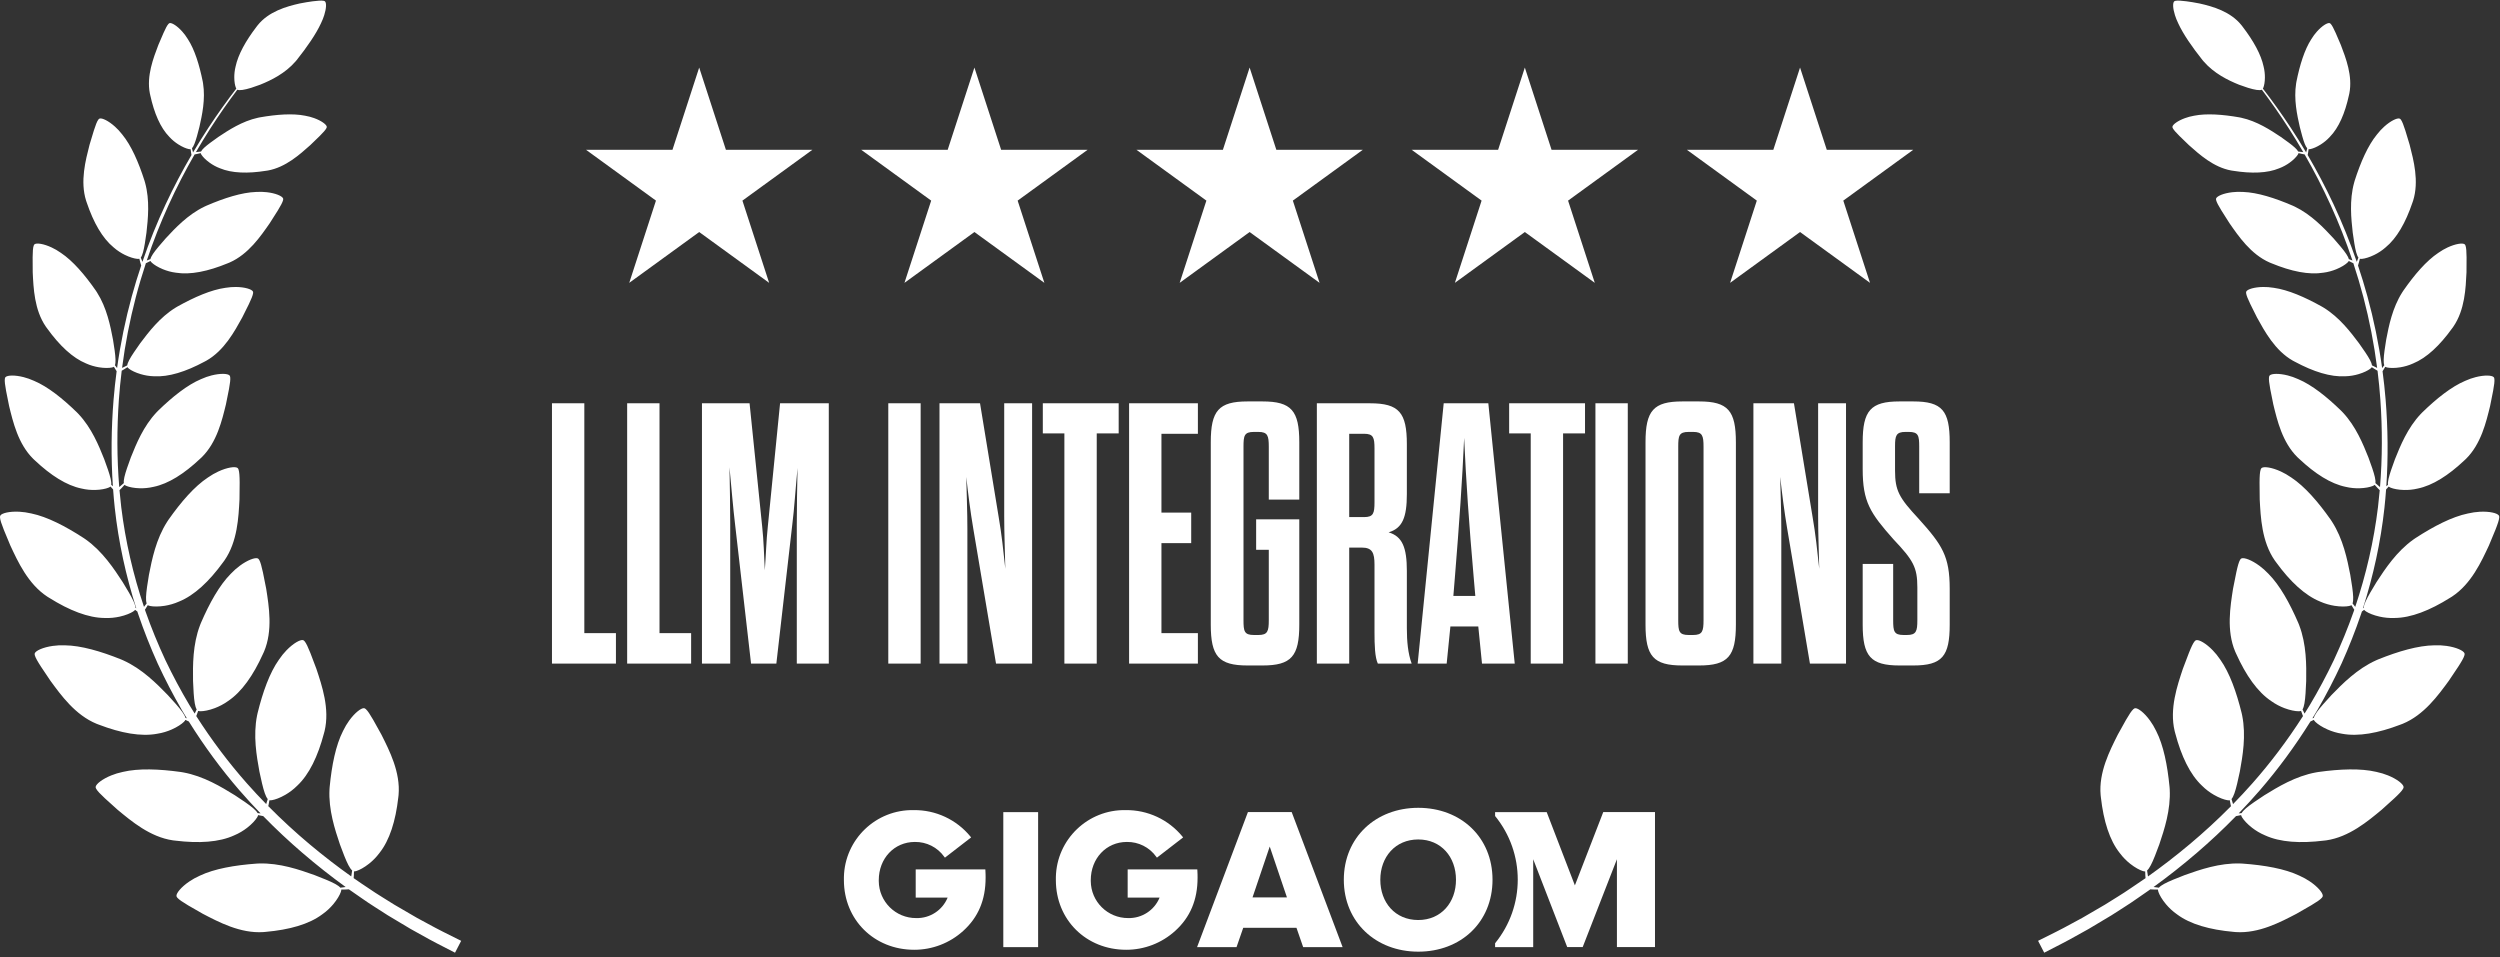 <svg width="256" height="98" viewBox="0 0 256 98" fill="none" xmlns="http://www.w3.org/2000/svg">
<rect x="0" y="0" width="256" height="98" fill="#333333" stroke="none"/>
<path d="M71.597 6.918L74.333 15.339H83.187L76.024 20.543L78.76 28.964L71.597 23.76L64.434 28.964L67.17 20.543L60.007 15.339H68.861L71.597 6.918Z" fill="white"/>
<path d="M99.78 6.918L102.516 15.339H111.37L104.207 20.543L106.943 28.964L99.78 23.76L92.616 28.964L95.353 20.543L88.189 15.339H97.043L99.78 6.918Z" fill="white"/>
<path d="M127.961 6.918L130.697 15.339H139.552L132.388 20.543L135.124 28.964L127.961 23.76L120.798 28.964L123.534 20.543L116.371 15.339H125.225L127.961 6.918Z" fill="white"/>
<path d="M156.143 6.918L158.879 15.339H167.733L160.57 20.543L163.306 28.964L156.143 23.76L148.98 28.964L151.716 20.543L144.553 15.339H153.407L156.143 6.918Z" fill="white"/>
<path d="M184.325 6.918L187.062 15.339H195.916L188.753 20.543L191.489 28.964L184.325 23.76L177.162 28.964L179.898 20.543L172.735 15.339H181.589L184.325 6.918Z" fill="white"/>
<path d="M56.522 67.955V41.297H59.835V64.832H63.072V67.955H56.522ZM64.221 67.955V41.297H67.534V64.832H70.771V67.955H64.221ZM81.135 53.674L79.498 67.955H76.908L75.27 53.674C75.08 52.15 74.89 49.827 74.699 47.847C74.737 49.789 74.775 51.96 74.775 53.674V67.955H71.881V41.297H76.756L78.05 53.94C78.203 55.349 78.241 56.911 78.317 58.396C78.431 56.911 78.469 55.349 78.622 53.94L79.879 41.297H84.868V67.955H81.592V53.674C81.592 51.96 81.63 49.827 81.668 47.923C81.478 49.865 81.326 52.188 81.135 53.674ZM90.961 67.955V41.297H94.274V67.955H90.961ZM101.993 67.955L99.67 54.169C99.365 52.379 99.136 50.551 98.946 48.837C98.984 50.551 99.06 52.417 99.06 54.169V67.955H96.204V41.297H100.355L102.259 52.912C102.564 54.664 102.754 56.454 102.945 58.244C102.907 56.378 102.831 54.626 102.831 52.874V41.297H105.687V67.955H101.993ZM112.306 67.955H108.993V44.381H106.784V41.297H114.553V44.381H112.306V67.955ZM118.932 44.419V52.493H121.979V55.616H118.932V64.832H122.664V67.955H115.619V41.297H122.664V44.419H118.932ZM128.629 56.301V53.179H133.047V63.956C133.047 67.193 132.247 68.145 129.277 68.145H127.753C124.783 68.145 123.983 67.193 123.983 63.956V45.295C123.983 42.058 124.783 41.106 127.753 41.106H129.277C132.247 41.106 133.047 42.058 133.047 45.295V51.16H129.924V45.752C129.924 44.61 129.81 44.229 128.858 44.229H128.401C127.411 44.229 127.334 44.61 127.334 45.752V63.499C127.334 64.642 127.411 65.023 128.401 65.023H128.858C129.81 65.023 129.924 64.642 129.924 63.499V56.301H128.629ZM144.062 58.472V64.337C144.062 65.67 144.176 66.927 144.557 67.955H141.091C140.787 67.308 140.749 66.051 140.749 64.756V57.825C140.749 56.606 140.52 56.073 139.454 56.073H138.159V67.955H134.846V41.297H140.292C143.262 41.297 144.062 42.249 144.062 45.486V50.589C144.062 52.988 143.605 54.093 142.196 54.511C143.605 54.93 144.062 56.073 144.062 58.472ZM140.749 51.427V45.943C140.749 44.8 140.634 44.419 139.682 44.419H138.159V52.95H139.682C140.634 52.95 140.749 52.569 140.749 51.427ZM151.757 67.955L151.376 64.147H148.52L148.139 67.955H145.169L147.835 41.297H152.405L155.109 67.955H151.757ZM148.977 59.158L148.825 61.024H151.072L150.919 59.272C150.424 53.636 150.12 49.18 149.929 44.838C149.739 49.18 149.434 53.521 148.977 59.158ZM160.059 67.955H156.746V44.381H154.537V41.297H162.306V44.381H160.059V67.955ZM163.372 67.955V41.297H166.685V67.955H163.372ZM168.501 63.956V45.295C168.501 42.058 169.301 41.106 172.271 41.106H173.985C176.955 41.106 177.755 42.058 177.755 45.295V63.956C177.755 67.193 176.955 68.145 173.985 68.145H172.271C169.301 68.145 168.501 67.193 168.501 63.956ZM174.442 63.499V45.752C174.442 44.61 174.328 44.229 173.376 44.229H172.919C171.928 44.229 171.852 44.61 171.852 45.752V63.499C171.852 64.642 171.928 65.023 172.919 65.023H173.376C174.328 65.023 174.442 64.642 174.442 63.499ZM185.338 67.955L183.015 54.169C182.71 52.379 182.482 50.551 182.291 48.837C182.329 50.551 182.406 52.417 182.406 54.169V67.955H179.549V41.297H183.7L185.605 52.912C185.909 54.664 186.1 56.454 186.29 58.244C186.252 56.378 186.176 54.626 186.176 52.874V41.297H189.032V67.955H185.338ZM196.337 63.499V60.148C196.337 58.091 195.918 57.368 193.899 55.235C191.5 52.531 190.739 51.389 190.739 48.037V45.295C190.739 42.058 191.538 41.106 194.509 41.106H195.918C198.888 41.106 199.65 42.058 199.65 45.295V50.513H196.527V45.752C196.527 44.61 196.451 44.229 195.461 44.229H195.118C194.166 44.229 194.052 44.61 194.052 45.676V48.19C194.052 50.246 194.471 50.97 196.451 53.102C198.888 55.806 199.65 56.949 199.65 60.3V63.956C199.65 67.193 198.888 68.145 195.918 68.145H194.509C191.538 68.145 190.739 67.193 190.739 63.956V57.749H193.861V63.499C193.861 64.642 193.938 65.023 194.928 65.023H195.271C196.223 65.023 196.337 64.642 196.337 63.499Z" fill="white"/>
<g clip-path="url(#clip0_231_290)">
<path d="M164.172 83.159L161.268 90.663L158.383 83.163H153.098V83.561C156.191 87.353 156.191 92.795 153.098 96.587V96.984H157V87.986L160.482 96.98H162.068L165.573 87.986V96.98H169.471V83.154H164.172V83.159Z" fill="white"/>
<path d="M137.607 90.086C137.607 85.753 140.877 82.72 145.232 82.72C149.588 82.72 152.834 85.73 152.834 90.086C152.834 94.441 149.588 97.451 145.232 97.451C140.877 97.451 137.607 94.418 137.607 90.086ZM149.093 90.086C149.093 87.755 147.577 85.961 145.228 85.961C142.879 85.961 141.344 87.755 141.344 90.086C141.344 92.416 142.86 94.21 145.228 94.21C147.595 94.21 149.098 92.388 149.093 90.086Z" fill="white"/>
<path d="M102.738 96.985V83.159H106.303V96.989L102.738 96.985Z" fill="white"/>
<path d="M133.443 96.984L132.758 95.005H127.307L126.622 96.984H122.581L127.788 83.154H132.268L137.484 96.984H133.443ZM130.021 86.687L128.259 91.894H131.783L130.021 86.687Z" fill="white"/>
<path d="M100.898 89.027H93.768V91.917H97.037C96.505 93.211 95.225 94.048 93.823 94.011C91.715 94.025 90 92.328 89.986 90.22C89.986 90.192 89.986 90.16 89.986 90.132C89.986 87.899 91.572 86.215 93.68 86.215C94.873 86.197 95.997 86.761 96.69 87.732L96.76 87.825L99.442 85.753L99.368 85.656C97.944 83.922 95.812 82.928 93.569 82.956C89.699 82.877 86.499 85.947 86.416 89.813C86.416 89.919 86.416 90.026 86.416 90.127C86.416 94.183 89.509 97.257 93.611 97.257C95.47 97.262 97.264 96.568 98.637 95.32C100.177 93.924 100.926 92.153 100.926 89.882C100.926 89.757 100.926 89.429 100.907 89.161L100.898 89.027Z" fill="white"/>
<path d="M122.603 89.027H115.473V91.917H118.742C118.21 93.211 116.93 94.044 115.529 94.011C113.42 94.021 111.705 92.324 111.695 90.215C111.695 90.187 111.695 90.16 111.695 90.132C111.695 87.899 113.281 86.215 115.39 86.215C116.583 86.197 117.706 86.761 118.4 87.732L118.469 87.825L121.151 85.753L121.077 85.656C119.653 83.922 117.517 82.928 115.274 82.956C111.409 82.877 108.204 85.947 108.121 89.813C108.121 89.919 108.121 90.026 108.121 90.127C108.121 94.183 111.214 97.257 115.316 97.257C117.175 97.262 118.969 96.568 120.342 95.32C121.882 93.924 122.631 92.153 122.631 89.882C122.631 89.757 122.631 89.429 122.612 89.161L122.603 89.027Z" fill="white"/>
</g>
<path d="M44.587 95.01C44.036 94.713 43.404 94.371 42.695 93.988C41.996 93.582 41.223 93.132 40.381 92.641C39.562 92.114 38.648 91.588 37.724 90.946C37.231 90.623 36.727 90.281 36.214 89.92C36.219 89.852 36.225 89.766 36.233 89.666C36.245 89.543 36.243 89.392 36.249 89.234C36.249 89.233 36.249 89.232 36.249 89.231C36.309 89.235 36.397 89.221 36.509 89.186C36.816 89.088 37.289 88.839 37.784 88.448C38.15 88.158 38.528 87.789 38.856 87.345C39.898 86.038 40.513 84.069 40.785 81.662C40.795 81.581 40.805 81.502 40.813 81.421C41.025 79.086 39.872 76.85 39.058 75.226C38.737 74.639 38.459 74.131 38.22 73.719C37.899 73.162 37.649 72.779 37.459 72.612C37.386 72.548 37.321 72.515 37.266 72.517C36.981 72.5 36.347 72.969 35.752 73.793C35.532 74.098 35.317 74.453 35.128 74.849C34.379 76.315 33.972 78.363 33.759 80.57C33.752 80.652 33.746 80.736 33.741 80.818C33.628 82.927 34.298 84.95 34.809 86.468C34.971 86.907 35.118 87.304 35.258 87.651C35.557 88.4 35.813 88.92 36.059 89.133C36.055 89.161 36.051 89.19 36.047 89.218C36.025 89.372 36.011 89.512 35.985 89.636C35.978 89.675 35.972 89.71 35.966 89.743C34.592 88.769 33.152 87.666 31.678 86.429C30.289 85.261 28.874 83.969 27.471 82.55C27.482 82.498 27.495 82.438 27.51 82.372C27.54 82.252 27.56 82.102 27.588 81.947C27.588 81.947 27.588 81.945 27.588 81.944C27.646 81.957 27.735 81.955 27.852 81.936C28.169 81.883 28.674 81.704 29.221 81.387C29.625 81.153 30.052 80.841 30.442 80.449C31.662 79.303 32.555 77.442 33.173 75.097C33.195 75.02 33.215 74.941 33.236 74.863C33.784 72.582 32.967 70.206 32.396 68.483C32.163 67.856 31.961 67.314 31.785 66.872C31.547 66.275 31.356 65.861 31.193 65.668C31.13 65.593 31.071 65.551 31.015 65.546C30.735 65.489 30.04 65.863 29.332 66.595C29.071 66.865 28.806 67.186 28.562 67.551C27.609 68.895 26.909 70.864 26.378 73.017C26.36 73.099 26.341 73.18 26.325 73.261C25.907 75.331 26.277 77.428 26.563 79.004C26.661 79.462 26.749 79.875 26.837 80.239C27.025 81.023 27.202 81.573 27.415 81.819C27.407 81.848 27.399 81.875 27.391 81.902C27.346 82.051 27.311 82.187 27.268 82.307C27.265 82.317 27.261 82.327 27.258 82.337C26.595 81.66 25.935 80.953 25.283 80.217C23.454 78.148 21.7 75.838 20.096 73.323C20.111 73.286 20.126 73.248 20.143 73.206C20.193 73.092 20.238 72.947 20.291 72.799C20.291 72.798 20.291 72.797 20.293 72.796C20.348 72.818 20.436 72.831 20.554 72.831C20.875 72.83 21.404 72.737 21.995 72.513C22.433 72.347 22.905 72.11 23.354 71.786C24.746 70.854 25.937 69.163 26.933 66.951C26.968 66.878 27.002 66.804 27.035 66.73C27.952 64.568 27.539 62.092 27.261 60.299C27.134 59.643 27.026 59.075 26.924 58.611C26.789 57.984 26.669 57.543 26.539 57.326C26.489 57.243 26.438 57.191 26.384 57.177C26.117 57.076 25.37 57.332 24.55 57.938C24.247 58.163 23.933 58.436 23.631 58.757C22.468 59.928 21.452 61.756 20.573 63.794C20.542 63.871 20.511 63.949 20.481 64.026C19.727 66.001 19.745 68.129 19.767 69.731C19.788 70.198 19.806 70.621 19.832 70.993C19.888 71.797 19.972 72.368 20.141 72.645C20.128 72.671 20.116 72.698 20.104 72.723C20.042 72.848 19.99 72.965 19.935 73.068C19.756 72.784 19.579 72.499 19.403 72.209C18.52 70.728 17.694 69.181 16.928 67.58C16.181 65.97 15.498 64.308 14.897 62.6C14.877 62.544 14.859 62.489 14.841 62.434C14.86 62.405 14.882 62.374 14.904 62.34C14.976 62.239 15.05 62.106 15.133 61.971C15.133 61.971 15.134 61.969 15.135 61.968C15.185 62.002 15.268 62.032 15.384 62.056C15.7 62.119 16.235 62.134 16.861 62.035C17.323 61.96 17.835 61.824 18.341 61.597C19.896 60.966 21.408 59.552 22.837 57.587C22.886 57.522 22.935 57.458 22.981 57.392C24.324 55.46 24.428 52.951 24.524 51.141C24.535 50.473 24.545 49.896 24.541 49.42C24.538 48.778 24.509 48.323 24.428 48.085C24.397 47.992 24.357 47.932 24.307 47.908C24.067 47.753 23.283 47.853 22.356 48.282C22.013 48.441 21.65 48.645 21.289 48.897C19.91 49.809 18.54 51.394 17.26 53.211C17.213 53.28 17.167 53.349 17.122 53.42C15.977 55.2 15.559 57.288 15.252 58.86C15.175 59.321 15.107 59.739 15.056 60.109C14.945 60.907 14.91 61.484 15.018 61.789C15 61.813 14.983 61.836 14.966 61.858C14.886 61.961 14.815 62.059 14.744 62.144C13.64 58.86 12.839 55.42 12.415 51.928C12.346 51.352 12.287 50.775 12.236 50.197C12.277 50.156 12.365 50.065 12.483 49.946C12.565 49.865 12.655 49.758 12.753 49.649C12.753 49.649 12.754 49.648 12.755 49.647C12.795 49.685 12.866 49.726 12.967 49.769C13.242 49.879 13.726 49.984 14.311 49.998C14.744 50.009 15.231 49.971 15.73 49.851C17.249 49.54 18.864 48.512 20.499 46.97C20.554 46.92 20.609 46.868 20.664 46.817C22.213 45.291 22.738 43.032 23.136 41.405C23.261 40.802 23.369 40.279 23.447 39.847C23.554 39.264 23.607 38.846 23.573 38.615C23.56 38.527 23.535 38.465 23.494 38.434C23.303 38.253 22.575 38.212 21.659 38.444C21.321 38.53 20.958 38.654 20.585 38.823C19.178 39.417 17.663 40.625 16.189 42.058C16.135 42.112 16.081 42.168 16.028 42.224C14.684 43.648 13.946 45.471 13.396 46.845C13.247 47.25 13.114 47.618 13.004 47.946C12.767 48.652 12.636 49.169 12.681 49.465C12.661 49.483 12.641 49.5 12.622 49.518C12.514 49.614 12.42 49.704 12.327 49.777C12.283 49.812 12.244 49.844 12.209 49.873C11.966 46.892 11.966 43.895 12.171 40.954C12.242 39.95 12.341 38.952 12.463 37.963C12.519 37.929 12.609 37.877 12.723 37.81C12.82 37.756 12.931 37.678 13.05 37.602C13.05 37.602 13.053 37.602 13.053 37.601C13.08 37.646 13.136 37.702 13.219 37.766C13.447 37.938 13.871 38.155 14.411 38.313C14.812 38.431 15.275 38.518 15.77 38.53C17.263 38.619 19.027 38.063 20.94 37.035C21.004 37.003 21.068 36.968 21.132 36.933C22.961 35.898 24.023 33.926 24.805 32.509C25.074 31.978 25.307 31.519 25.489 31.136C25.736 30.62 25.89 30.244 25.917 30.022C25.929 29.936 25.919 29.872 25.889 29.833C25.756 29.618 25.088 29.398 24.178 29.387C23.841 29.382 23.471 29.408 23.082 29.472C21.621 29.675 19.903 30.422 18.169 31.39C18.105 31.427 18.04 31.466 17.977 31.505C16.365 32.495 15.215 34.01 14.356 35.153C14.115 35.494 13.898 35.803 13.713 36.081C13.313 36.679 13.061 37.128 13.028 37.415C13.005 37.426 12.982 37.438 12.959 37.45C12.835 37.512 12.724 37.574 12.62 37.617C12.576 37.636 12.537 37.654 12.501 37.671C12.82 35.197 13.294 32.779 13.902 30.453C14.213 29.261 14.561 28.095 14.937 26.954C14.974 26.937 15.014 26.919 15.058 26.899C15.159 26.855 15.278 26.788 15.405 26.725C15.405 26.725 15.407 26.725 15.407 26.724C15.429 26.772 15.479 26.833 15.555 26.906C15.764 27.1 16.163 27.358 16.684 27.571C17.07 27.729 17.523 27.863 18.013 27.924C19.489 28.164 21.302 27.791 23.312 26.962C23.379 26.936 23.446 26.909 23.512 26.881C25.438 26.037 26.698 24.183 27.624 22.852C27.946 22.352 28.225 21.919 28.446 21.556C28.745 21.067 28.938 20.709 28.988 20.49C29.008 20.406 29.007 20.341 28.98 20.3C28.871 20.073 28.229 19.785 27.324 19.682C26.989 19.643 26.618 19.631 26.225 19.655C24.75 19.708 22.965 20.277 21.139 21.063C21.071 21.093 21.003 21.125 20.936 21.158C19.23 21.979 17.93 23.368 16.958 24.419C16.683 24.733 16.435 25.019 16.221 25.276C15.761 25.83 15.463 26.251 15.403 26.533C15.378 26.542 15.354 26.551 15.33 26.561C15.22 26.602 15.123 26.641 15.03 26.674C15.687 24.711 16.431 22.831 17.239 21.052C18.081 19.195 18.989 17.448 19.927 15.815C19.975 15.805 20.08 15.784 20.218 15.756C20.314 15.739 20.428 15.707 20.549 15.678H20.551C20.56 15.724 20.59 15.787 20.64 15.864C20.778 16.072 21.065 16.374 21.466 16.661C21.763 16.874 22.12 17.08 22.526 17.232C23.736 17.738 25.359 17.788 27.245 17.488C27.307 17.48 27.37 17.47 27.433 17.46C29.251 17.133 30.709 15.807 31.773 14.861C32.152 14.499 32.479 14.186 32.743 13.922C33.099 13.567 33.337 13.3 33.425 13.124C33.46 13.055 33.471 13 33.458 12.96C33.411 12.744 32.923 12.368 32.173 12.095C31.896 11.994 31.582 11.908 31.241 11.849C29.972 11.595 28.332 11.716 26.612 12.017C26.548 12.029 26.483 12.042 26.419 12.056C24.794 12.41 23.398 13.331 22.351 14.028C22.051 14.24 21.78 14.433 21.545 14.61C21.039 14.989 20.697 15.288 20.587 15.516C20.564 15.519 20.541 15.522 20.519 15.525C20.397 15.541 20.287 15.559 20.188 15.565C20.143 15.569 20.102 15.573 20.065 15.576C20.545 14.749 21.032 13.95 21.521 13.185C22.448 11.737 23.385 10.406 24.303 9.187C24.525 9.287 25.029 9.206 25.726 8.991C26.005 8.904 26.313 8.797 26.648 8.67C27.788 8.212 29.208 7.509 30.261 6.293C30.301 6.245 30.343 6.196 30.384 6.148C31.436 4.821 32.35 3.509 32.864 2.393C33.008 2.097 33.121 1.811 33.202 1.549C33.426 0.842 33.435 0.301 33.284 0.149C33.259 0.115 33.205 0.093 33.126 0.08C32.92 0.044 32.544 0.064 32.033 0.132C31.653 0.18 31.201 0.255 30.691 0.355C29.307 0.664 27.507 1.186 26.387 2.583C26.348 2.632 26.311 2.68 26.274 2.73C25.147 4.202 24.384 5.593 24.124 6.812C24.025 7.213 23.989 7.599 23.991 7.939C23.993 8.398 24.067 8.773 24.155 8.987C24.169 9.02 24.184 9.048 24.198 9.073C23.258 10.291 22.299 11.623 21.348 13.072C20.817 13.882 20.288 14.729 19.769 15.608C19.765 15.595 19.761 15.581 19.757 15.566C19.727 15.472 19.704 15.364 19.675 15.247C19.67 15.226 19.665 15.204 19.659 15.181C19.832 14.996 19.989 14.572 20.163 13.967C20.243 13.687 20.326 13.366 20.416 13.012C20.692 11.792 21.051 10.167 20.793 8.538C20.783 8.473 20.772 8.409 20.76 8.346C20.417 6.648 19.937 5.087 19.237 4.008C19.058 3.715 18.864 3.456 18.667 3.237C18.139 2.643 17.609 2.327 17.389 2.363C17.346 2.365 17.299 2.396 17.247 2.453C17.113 2.598 16.949 2.915 16.744 3.374C16.591 3.713 16.416 4.129 16.213 4.61C15.71 5.936 14.994 7.766 15.345 9.564C15.357 9.625 15.371 9.687 15.386 9.748C15.79 11.6 16.426 13.08 17.34 14.014C17.63 14.334 17.953 14.59 18.261 14.786C18.676 15.052 19.065 15.207 19.31 15.26C19.401 15.278 19.47 15.283 19.517 15.275V15.277C19.534 15.399 19.545 15.517 19.565 15.612C19.585 15.727 19.601 15.818 19.61 15.873C18.688 17.45 17.793 19.137 16.957 20.927C16.089 22.783 15.289 24.753 14.583 26.814C14.581 26.808 14.579 26.804 14.576 26.798C14.531 26.696 14.491 26.576 14.443 26.446C14.434 26.423 14.425 26.399 14.416 26.375C14.589 26.144 14.713 25.644 14.832 24.936C14.888 24.607 14.94 24.234 14.998 23.822C15.155 22.405 15.356 20.52 14.856 18.706C14.837 18.634 14.817 18.563 14.794 18.493C14.19 16.613 13.447 14.905 12.517 13.77C12.276 13.459 12.023 13.191 11.773 12.967C11.099 12.36 10.459 12.07 10.214 12.137C10.165 12.146 10.115 12.186 10.064 12.256C9.931 12.437 9.786 12.817 9.612 13.362C9.483 13.765 9.337 14.259 9.168 14.829C8.768 16.395 8.189 18.556 8.816 20.549C8.838 20.617 8.861 20.685 8.886 20.752C9.578 22.797 10.488 24.397 11.642 25.34C12.011 25.665 12.411 25.915 12.785 26.1C13.29 26.348 13.749 26.477 14.034 26.504C14.138 26.514 14.217 26.511 14.269 26.496C14.269 26.496 14.269 26.497 14.269 26.498C14.305 26.634 14.332 26.766 14.365 26.872C14.409 27.019 14.441 27.131 14.459 27.187C14.113 28.22 13.789 29.272 13.495 30.348C12.848 32.709 12.339 35.169 11.989 37.688C11.933 37.619 11.877 37.544 11.816 37.462C11.8 37.442 11.785 37.422 11.769 37.401C11.867 37.128 11.838 36.616 11.743 35.905C11.699 35.575 11.64 35.202 11.573 34.791C11.306 33.39 10.943 31.53 9.93 29.939C9.89 29.876 9.85 29.813 9.808 29.753C8.677 28.129 7.463 26.712 6.239 25.895C5.918 25.667 5.597 25.484 5.292 25.342C4.468 24.957 3.771 24.864 3.557 25.001C3.512 25.023 3.477 25.076 3.448 25.158C3.374 25.37 3.347 25.775 3.342 26.346C3.337 26.77 3.343 27.284 3.35 27.879C3.428 29.492 3.51 31.726 4.696 33.451C4.738 33.509 4.78 33.568 4.824 33.625C6.088 35.381 7.429 36.647 8.81 37.215C9.261 37.42 9.715 37.542 10.127 37.611C10.683 37.702 11.16 37.691 11.44 37.636C11.544 37.615 11.619 37.589 11.664 37.56C11.664 37.56 11.664 37.561 11.665 37.562C11.738 37.682 11.803 37.801 11.866 37.891C11.895 37.934 11.921 37.974 11.944 38.009C11.817 38.971 11.71 39.941 11.63 40.917C11.393 43.842 11.358 46.819 11.558 49.793C11.522 49.76 11.486 49.727 11.447 49.692C11.427 49.674 11.407 49.657 11.387 49.639C11.432 49.343 11.302 48.826 11.064 48.12C10.955 47.792 10.821 47.425 10.672 47.019C10.123 45.644 9.384 43.82 8.04 42.397C7.987 42.341 7.933 42.285 7.88 42.231C6.407 40.797 4.891 39.59 3.484 38.996C3.112 38.827 2.748 38.704 2.41 38.617C1.494 38.385 0.766 38.426 0.575 38.607C0.534 38.638 0.508 38.7 0.496 38.788C0.462 39.019 0.515 39.435 0.622 40.02C0.701 40.452 0.808 40.974 0.933 41.578C1.331 43.205 1.856 45.464 3.406 46.99C3.459 47.041 3.515 47.093 3.57 47.143C5.205 48.685 6.82 49.714 8.339 50.024C8.838 50.145 9.326 50.182 9.758 50.171C10.342 50.156 10.826 50.053 11.101 49.941C11.202 49.9 11.273 49.859 11.313 49.821C11.313 49.821 11.314 49.822 11.315 49.823C11.412 49.929 11.5 50.036 11.582 50.115C11.628 50.747 11.685 51.377 11.752 52.006C12.134 55.51 12.892 58.971 13.954 62.284C13.953 62.284 13.951 62.283 13.95 62.282C13.925 62.267 13.9 62.253 13.875 62.238C13.861 61.914 13.612 61.391 13.211 60.691C13.024 60.365 12.804 60.003 12.56 59.603C11.685 58.257 10.514 56.474 8.782 55.242C8.714 55.194 8.645 55.147 8.576 55.1C6.707 53.885 4.84 52.919 3.219 52.581C2.788 52.48 2.375 52.423 1.998 52.402C0.976 52.347 0.211 52.543 0.047 52.774C0.01 52.816 -0.004 52.886 0.001 52.983C0.014 53.235 0.159 53.668 0.396 54.264C0.571 54.707 0.796 55.24 1.057 55.855C1.826 57.501 2.864 59.791 4.834 61.09C4.902 61.133 4.972 61.176 5.041 61.218C7.106 62.514 9.04 63.27 10.72 63.282C11.275 63.306 11.8 63.244 12.259 63.143C12.876 63.005 13.368 62.794 13.636 62.619C13.735 62.553 13.801 62.495 13.835 62.446C13.835 62.446 13.837 62.447 13.838 62.448C13.917 62.506 13.993 62.566 14.064 62.619C14.091 62.698 14.116 62.778 14.142 62.857C14.732 64.598 15.406 66.295 16.146 67.94C16.904 69.576 17.725 71.161 18.605 72.677C18.78 72.973 18.956 73.267 19.135 73.557C19.112 73.549 19.091 73.541 19.068 73.533C19.041 73.523 19.013 73.514 18.986 73.504C18.909 73.188 18.562 72.725 18.031 72.115C17.784 71.832 17.498 71.519 17.18 71.173C16.059 70.021 14.56 68.497 12.622 67.622C12.546 67.587 12.469 67.555 12.392 67.522C10.32 66.689 8.299 66.101 6.643 66.081C6.201 66.064 5.784 66.088 5.41 66.141C4.397 66.283 3.685 66.623 3.568 66.881C3.54 66.929 3.539 67.001 3.564 67.095C3.627 67.34 3.853 67.737 4.202 68.275C4.461 68.677 4.786 69.155 5.163 69.709C6.238 71.176 7.704 73.222 9.891 74.117C9.966 74.147 10.042 74.175 10.119 74.203C12.399 75.077 14.444 75.447 16.094 75.136C16.643 75.053 17.148 74.891 17.576 74.703C18.155 74.449 18.596 74.147 18.825 73.924C18.91 73.841 18.963 73.77 18.987 73.716C18.987 73.716 18.989 73.716 18.99 73.717C19.114 73.776 19.231 73.837 19.336 73.882C20.927 76.436 22.671 78.787 24.493 80.899C25.215 81.732 25.946 82.53 26.682 83.292C26.613 83.285 26.541 83.277 26.465 83.27C26.436 83.267 26.407 83.264 26.379 83.262C26.227 82.975 25.776 82.609 25.111 82.146C24.803 81.931 24.448 81.696 24.055 81.437C22.685 80.592 20.857 79.474 18.762 79.094C18.679 79.079 18.596 79.065 18.513 79.052C16.3 78.745 14.196 78.661 12.583 79.042C12.15 79.132 11.753 79.257 11.402 79.398C10.455 79.78 9.848 80.281 9.797 80.561C9.782 80.613 9.799 80.683 9.846 80.769C9.966 80.991 10.284 81.321 10.755 81.759C11.105 82.086 11.538 82.472 12.039 82.918C13.443 84.081 15.367 85.713 17.707 86.052C17.788 86.063 17.868 86.072 17.95 86.08C20.375 86.378 22.449 86.244 23.974 85.544C24.486 85.331 24.935 85.052 25.305 84.767C25.804 84.38 26.158 83.981 26.326 83.708C26.387 83.609 26.421 83.527 26.431 83.468C26.431 83.468 26.433 83.468 26.434 83.468C26.591 83.499 26.739 83.535 26.862 83.552C26.893 83.558 26.922 83.563 26.95 83.567C28.276 84.925 29.613 86.168 30.928 87.3C32.465 88.622 33.967 89.797 35.395 90.83C35.383 90.832 35.372 90.834 35.36 90.836C35.234 90.858 35.092 90.87 34.937 90.889C34.908 90.892 34.879 90.896 34.851 90.899C34.641 90.651 34.123 90.386 33.374 90.074C33.028 89.928 32.63 89.772 32.191 89.602C30.67 89.062 28.647 88.354 26.518 88.421C26.434 88.424 26.35 88.427 26.266 88.433C24.037 88.597 21.962 88.956 20.468 89.666C20.063 89.846 19.702 90.05 19.39 90.262C18.545 90.834 18.058 91.452 18.069 91.734C18.066 91.79 18.098 91.855 18.161 91.928C18.327 92.12 18.707 92.376 19.261 92.707C19.672 92.953 20.178 93.239 20.763 93.57C22.382 94.412 24.612 95.604 26.972 95.445C27.053 95.439 27.134 95.431 27.215 95.423C29.649 95.206 31.649 94.639 32.989 93.635C33.444 93.319 33.824 92.953 34.125 92.596C34.53 92.113 34.791 91.65 34.896 91.348C34.935 91.238 34.951 91.15 34.948 91.092H34.952C35.111 91.09 35.264 91.095 35.389 91.085C35.536 91.078 35.654 91.072 35.727 91.068C36.169 91.382 36.605 91.686 37.03 91.973C37.963 92.637 38.886 93.183 39.713 93.729C40.564 94.237 41.344 94.704 42.05 95.126C42.771 95.526 43.416 95.884 43.975 96.196C44.536 96.506 45.017 96.739 45.404 96.943C46.181 97.344 46.595 97.557 46.595 97.557L47.224 96.341C47.224 96.341 46.807 96.133 46.025 95.741C45.638 95.543 45.145 95.312 44.595 95.014L44.587 95.01Z" fill="white"/>
<path d="M255.872 52.776C255.707 52.545 254.943 52.349 253.921 52.404C253.543 52.426 253.131 52.482 252.7 52.583C251.077 52.921 249.211 53.888 247.342 55.103C247.273 55.149 247.204 55.196 247.135 55.245C245.404 56.476 244.233 58.26 243.357 59.605C243.113 60.006 242.894 60.368 242.707 60.693C242.306 61.394 242.056 61.917 242.043 62.24C242.018 62.255 241.992 62.27 241.968 62.285C241.967 62.285 241.966 62.286 241.964 62.287C243.026 58.972 243.784 55.512 244.166 52.008C244.234 51.378 244.29 50.748 244.336 50.117C244.418 50.038 244.506 49.931 244.603 49.825C244.603 49.825 244.604 49.824 244.605 49.823C244.645 49.861 244.716 49.902 244.816 49.944C245.091 50.055 245.575 50.159 246.16 50.173C246.593 50.184 247.08 50.147 247.579 50.026C249.098 49.715 250.713 48.687 252.349 47.145C252.405 47.096 252.459 47.043 252.513 46.992C254.062 45.466 254.588 43.207 254.986 41.579C255.111 40.976 255.218 40.453 255.296 40.021C255.404 39.438 255.457 39.021 255.423 38.79C255.411 38.7 255.385 38.639 255.344 38.609C255.152 38.429 254.424 38.386 253.509 38.619C253.171 38.704 252.807 38.829 252.435 38.998C251.027 39.593 249.512 40.8 248.038 42.233C247.984 42.287 247.929 42.342 247.877 42.399C246.533 43.822 245.795 45.646 245.245 47.021C245.097 47.426 244.963 47.794 244.853 48.122C244.615 48.828 244.485 49.345 244.53 49.641C244.51 49.659 244.49 49.676 244.47 49.694C244.431 49.729 244.395 49.761 244.359 49.795C244.56 46.821 244.524 43.843 244.287 40.919C244.207 39.942 244.101 38.972 243.973 38.011C243.996 37.975 244.022 37.936 244.051 37.893C244.115 37.802 244.179 37.684 244.252 37.563C244.252 37.563 244.252 37.561 244.253 37.561C244.297 37.59 244.372 37.616 244.477 37.638C244.757 37.693 245.235 37.704 245.791 37.612C246.202 37.544 246.658 37.421 247.107 37.216C248.489 36.648 249.829 35.383 251.095 33.626C251.137 33.569 251.181 33.511 251.221 33.452C252.409 31.727 252.491 29.494 252.569 27.88C252.575 27.286 252.582 26.771 252.577 26.347C252.571 25.776 252.544 25.372 252.471 25.159C252.442 25.076 252.406 25.023 252.362 25.002C252.147 24.866 251.45 24.958 250.625 25.343C250.321 25.485 250 25.668 249.678 25.895C248.454 26.713 247.241 28.13 246.109 29.754C246.067 29.815 246.027 29.878 245.987 29.94C244.975 31.53 244.611 33.391 244.344 34.792C244.277 35.204 244.219 35.576 244.175 35.906C244.08 36.617 244.052 37.13 244.15 37.402C244.134 37.422 244.119 37.444 244.103 37.464C244.041 37.545 243.985 37.62 243.93 37.69C243.58 35.17 243.071 32.711 242.424 30.349C242.13 29.273 241.806 28.221 241.46 27.188C241.476 27.132 241.51 27.02 241.552 26.873C241.587 26.767 241.614 26.636 241.649 26.499C241.649 26.499 241.649 26.498 241.649 26.497C241.7 26.512 241.779 26.515 241.884 26.505C242.169 26.478 242.627 26.349 243.133 26.101C243.507 25.916 243.907 25.666 244.276 25.341C245.43 24.397 246.339 22.798 247.033 20.752C247.057 20.685 247.08 20.618 247.103 20.549C247.729 18.556 247.15 16.395 246.749 14.829C246.582 14.259 246.435 13.765 246.305 13.362C246.131 12.818 245.986 12.438 245.854 12.257C245.802 12.186 245.752 12.146 245.702 12.138C245.458 12.071 244.818 12.36 244.143 12.967C243.893 13.191 243.64 13.46 243.4 13.771C242.469 14.906 241.727 16.613 241.122 18.494C241.101 18.564 241.081 18.636 241.062 18.707C240.562 20.521 240.762 22.406 240.92 23.823C240.977 24.236 241.03 24.609 241.086 24.936C241.205 25.645 241.328 26.145 241.502 26.376C241.492 26.4 241.483 26.423 241.475 26.448C241.428 26.577 241.388 26.697 241.341 26.799C241.339 26.805 241.337 26.81 241.334 26.815C240.629 24.755 239.829 22.784 238.961 20.927C238.124 19.138 237.23 17.452 236.307 15.874C236.317 15.818 236.332 15.727 236.354 15.612C236.373 15.518 236.384 15.4 236.4 15.277V15.275C236.447 15.284 236.517 15.278 236.607 15.26C236.852 15.208 237.241 15.052 237.656 14.787C237.964 14.59 238.287 14.335 238.577 14.015C239.492 13.08 240.129 11.6 240.531 9.748C240.546 9.687 240.56 9.626 240.573 9.564C240.925 7.766 240.209 5.937 239.705 4.61C239.502 4.13 239.328 3.713 239.174 3.374C238.969 2.915 238.806 2.599 238.672 2.453C238.62 2.396 238.572 2.366 238.529 2.363C238.309 2.328 237.778 2.643 237.25 3.237C237.053 3.456 236.86 3.715 236.68 4.008C235.981 5.088 235.5 6.648 235.158 8.346C235.146 8.409 235.135 8.474 235.125 8.538C234.867 10.168 235.226 11.792 235.502 13.012C235.592 13.366 235.675 13.687 235.756 13.968C235.929 14.574 236.085 14.997 236.258 15.182C236.253 15.204 236.247 15.225 236.243 15.247C236.214 15.365 236.192 15.473 236.161 15.567C236.157 15.581 236.153 15.595 236.149 15.608C235.629 14.729 235.101 13.881 234.569 13.073C233.617 11.623 232.659 10.291 231.719 9.074C231.733 9.049 231.747 9.02 231.762 8.987C231.85 8.773 231.924 8.399 231.926 7.94C231.928 7.599 231.892 7.213 231.793 6.812C231.533 5.592 230.77 4.202 229.642 2.73C229.606 2.681 229.568 2.632 229.53 2.583C228.409 1.186 226.61 0.663 225.226 0.355C224.716 0.255 224.263 0.18 223.883 0.132C223.372 0.064 222.995 0.044 222.79 0.08C222.711 0.093 222.658 0.115 222.632 0.149C222.481 0.301 222.49 0.842 222.714 1.549C222.795 1.811 222.908 2.096 223.052 2.393C223.565 3.509 224.479 4.821 225.532 6.148C225.572 6.197 225.614 6.245 225.656 6.293C226.708 7.509 228.128 8.211 229.268 8.671C229.604 8.797 229.911 8.905 230.191 8.991C230.888 9.205 231.391 9.288 231.614 9.187C232.532 10.407 233.469 11.739 234.396 13.185C234.887 13.95 235.372 14.751 235.853 15.577C235.815 15.574 235.775 15.57 235.73 15.566C235.631 15.56 235.521 15.542 235.4 15.526C235.377 15.523 235.355 15.52 235.333 15.517C235.222 15.289 234.881 14.991 234.374 14.611C234.138 14.435 233.868 14.242 233.567 14.029C232.521 13.331 231.125 12.41 229.499 12.056C229.436 12.042 229.372 12.029 229.307 12.017C227.587 11.718 225.947 11.596 224.677 11.849C224.336 11.909 224.023 11.994 223.745 12.096C222.994 12.368 222.506 12.743 222.46 12.96C222.446 13.002 222.458 13.056 222.492 13.124C222.581 13.301 222.819 13.568 223.175 13.922C223.439 14.188 223.767 14.5 224.145 14.861C225.209 15.807 226.668 17.133 228.486 17.461C228.548 17.472 228.611 17.481 228.673 17.489C230.559 17.789 232.182 17.738 233.392 17.233C233.798 17.081 234.156 16.875 234.453 16.662C234.853 16.374 235.14 16.072 235.278 15.865C235.329 15.787 235.358 15.725 235.367 15.679C235.367 15.679 235.368 15.679 235.369 15.679C235.491 15.708 235.605 15.74 235.702 15.757C235.84 15.784 235.943 15.805 235.993 15.814C236.931 17.448 237.838 19.195 238.681 21.052C239.488 22.831 240.232 24.711 240.89 26.674C240.797 26.642 240.699 26.602 240.59 26.561C240.567 26.552 240.542 26.542 240.517 26.533C240.455 26.251 240.157 25.83 239.699 25.276C239.485 25.019 239.237 24.733 238.963 24.419C237.989 23.369 236.69 21.98 234.983 21.157C234.916 21.125 234.848 21.093 234.78 21.063C232.955 20.277 231.169 19.708 229.694 19.655C229.301 19.631 228.93 19.642 228.595 19.682C227.69 19.785 227.049 20.073 226.939 20.3C226.913 20.342 226.911 20.406 226.931 20.49C226.981 20.709 227.173 21.067 227.474 21.556C227.695 21.919 227.973 22.352 228.296 22.852C229.221 24.183 230.482 26.036 232.407 26.881C232.474 26.909 232.541 26.937 232.608 26.962C234.618 27.792 236.43 28.165 237.906 27.924C238.397 27.863 238.849 27.729 239.235 27.571C239.757 27.358 240.156 27.1 240.365 26.906C240.442 26.834 240.492 26.772 240.514 26.724C240.514 26.724 240.516 26.724 240.516 26.725C240.643 26.789 240.761 26.855 240.863 26.899C240.906 26.919 240.947 26.937 240.983 26.954C241.36 28.095 241.706 29.261 242.019 30.454C242.628 32.78 243.102 35.198 243.42 37.672C243.384 37.655 243.344 37.638 243.301 37.617C243.196 37.573 243.085 37.513 242.962 37.451C242.939 37.438 242.916 37.427 242.893 37.415C242.86 37.129 242.608 36.679 242.208 36.081C242.023 35.804 241.805 35.494 241.564 35.153C240.706 34.01 239.556 32.495 237.944 31.505C237.881 31.466 237.816 31.428 237.752 31.391C236.017 30.422 234.3 29.677 232.838 29.472C232.45 29.408 232.079 29.382 231.742 29.387C230.831 29.398 230.164 29.618 230.031 29.833C230 29.872 229.992 29.936 230.003 30.022C230.03 30.245 230.185 30.62 230.432 31.136C230.615 31.519 230.848 31.979 231.117 32.51C231.899 33.926 232.962 35.899 234.79 36.934C234.854 36.968 234.918 37.003 234.982 37.035C236.895 38.065 238.66 38.62 240.153 38.53C240.648 38.519 241.111 38.433 241.512 38.314C242.052 38.155 242.477 37.938 242.704 37.766C242.788 37.703 242.844 37.647 242.87 37.601C242.87 37.601 242.871 37.601 242.872 37.602C242.992 37.679 243.103 37.756 243.2 37.81C243.314 37.878 243.404 37.93 243.46 37.963C243.582 38.953 243.681 39.951 243.752 40.955C243.957 43.896 243.956 46.893 243.714 49.874C243.679 49.845 243.639 49.813 243.596 49.778C243.503 49.705 243.41 49.615 243.301 49.519C243.282 49.501 243.262 49.484 243.242 49.466C243.288 49.17 243.156 48.653 242.919 47.947C242.81 47.619 242.676 47.252 242.527 46.846C241.978 45.471 241.239 43.648 239.895 42.225C239.842 42.169 239.788 42.113 239.733 42.059C238.26 40.625 236.744 39.418 235.337 38.824C234.965 38.655 234.601 38.53 234.263 38.445C233.347 38.213 232.619 38.254 232.428 38.435C232.386 38.466 232.361 38.527 232.348 38.616C232.314 38.847 232.368 39.264 232.474 39.847C232.552 40.279 232.661 40.802 232.785 41.405C233.182 43.033 233.708 45.293 235.258 46.818C235.312 46.869 235.367 46.92 235.422 46.971C237.057 48.513 238.673 49.541 240.192 49.852C240.69 49.973 241.178 50.01 241.611 49.999C242.195 49.984 242.679 49.88 242.954 49.77C243.055 49.728 243.126 49.687 243.166 49.648C243.166 49.648 243.167 49.649 243.168 49.65C243.266 49.758 243.356 49.866 243.438 49.947C243.556 50.066 243.644 50.157 243.685 50.198C243.634 50.776 243.575 51.353 243.506 51.929C243.082 55.421 242.28 58.862 241.177 62.145C241.107 62.059 241.036 61.963 240.955 61.859C240.938 61.837 240.921 61.814 240.902 61.791C241.011 61.485 240.975 60.908 240.865 60.11C240.814 59.74 240.745 59.322 240.669 58.862C240.361 57.289 239.943 55.201 238.797 53.421C238.753 53.35 238.706 53.281 238.66 53.212C237.38 51.394 236.009 49.81 234.63 48.898C234.268 48.646 233.906 48.441 233.563 48.283C232.636 47.855 231.852 47.755 231.612 47.909C231.562 47.933 231.522 47.993 231.491 48.086C231.409 48.325 231.381 48.779 231.378 49.421C231.374 49.896 231.384 50.473 231.395 51.142C231.491 52.952 231.596 55.462 232.938 57.393C232.984 57.458 233.033 57.523 233.082 57.588C234.512 59.553 236.024 60.968 237.579 61.599C238.086 61.825 238.597 61.962 239.06 62.036C239.686 62.136 240.221 62.121 240.536 62.057C240.652 62.033 240.736 62.003 240.786 61.97C240.786 61.97 240.787 61.972 240.788 61.973C240.871 62.108 240.945 62.24 241.017 62.342C241.039 62.375 241.06 62.406 241.08 62.435C241.061 62.491 241.042 62.546 241.024 62.601C240.423 64.309 239.739 65.971 238.992 67.582C238.227 69.183 237.4 70.73 236.518 72.211C236.344 72.501 236.165 72.786 235.987 73.07C235.931 72.967 235.879 72.849 235.817 72.724C235.805 72.699 235.793 72.672 235.78 72.646C235.949 72.369 236.033 71.798 236.089 70.994C236.115 70.621 236.134 70.197 236.154 69.732C236.175 68.13 236.195 66.002 235.44 64.027C235.411 63.949 235.379 63.872 235.348 63.795C234.469 61.758 233.453 59.928 232.29 58.757C231.988 58.436 231.674 58.163 231.371 57.939C230.551 57.333 229.805 57.076 229.538 57.178C229.484 57.193 229.433 57.243 229.383 57.327C229.254 57.544 229.133 57.983 228.998 58.611C228.896 59.077 228.788 59.644 228.661 60.299C228.383 62.092 227.97 64.569 228.887 66.731C228.919 66.805 228.953 66.879 228.988 66.951C229.985 69.164 231.176 70.855 232.568 71.787C233.017 72.111 233.49 72.348 233.927 72.514C234.52 72.738 235.047 72.831 235.368 72.832C235.486 72.832 235.574 72.82 235.63 72.797C235.63 72.798 235.63 72.799 235.631 72.8C235.685 72.949 235.729 73.094 235.779 73.207C235.796 73.249 235.811 73.288 235.827 73.325C234.222 75.84 232.468 78.15 230.639 80.219C229.987 80.955 229.327 81.662 228.664 82.34C228.661 82.329 228.657 82.32 228.654 82.309C228.611 82.19 228.576 82.053 228.532 81.904C228.525 81.877 228.516 81.849 228.508 81.822C228.72 81.576 228.898 81.026 229.086 80.241C229.174 79.877 229.262 79.464 229.359 79.006C229.644 77.431 230.016 75.334 229.598 73.263C229.581 73.181 229.563 73.1 229.545 73.019C229.014 70.866 228.314 68.897 227.361 67.552C227.117 67.188 226.852 66.867 226.59 66.596C225.883 65.865 225.187 65.491 224.907 65.548C224.851 65.553 224.793 65.595 224.73 65.669C224.567 65.862 224.375 66.277 224.138 66.874C223.961 67.316 223.759 67.858 223.526 68.484C222.955 70.207 222.138 72.584 222.686 74.865C222.706 74.944 222.727 75.022 222.749 75.099C223.367 77.444 224.26 79.305 225.48 80.452C225.87 80.844 226.297 81.155 226.702 81.389C227.248 81.706 227.753 81.885 228.071 81.938C228.187 81.959 228.277 81.96 228.334 81.948C228.334 81.948 228.334 81.95 228.334 81.951C228.363 82.105 228.383 82.255 228.412 82.376C228.427 82.442 228.44 82.501 228.452 82.555C227.05 83.974 225.634 85.266 224.244 86.433C222.769 87.671 221.33 88.773 219.956 89.748C219.95 89.713 219.944 89.678 219.937 89.64C219.912 89.516 219.897 89.376 219.874 89.222C219.87 89.194 219.866 89.166 219.862 89.136C220.108 88.923 220.364 88.403 220.662 87.655C220.802 87.307 220.949 86.911 221.111 86.471C221.622 84.953 222.292 82.931 222.179 80.822C222.175 80.739 222.169 80.656 222.161 80.573C221.949 78.368 221.541 76.318 220.792 74.852C220.602 74.455 220.388 74.101 220.167 73.796C219.572 72.971 218.939 72.503 218.653 72.52C218.597 72.518 218.533 72.551 218.46 72.615C218.27 72.783 218.02 73.166 217.699 73.722C217.46 74.134 217.182 74.643 216.861 75.229C216.046 76.853 214.894 79.088 215.105 81.425C215.113 81.505 215.124 81.585 215.133 81.665C215.404 84.073 216.02 86.042 217.061 87.349C217.39 87.793 217.767 88.161 218.133 88.452C218.628 88.843 219.102 89.091 219.409 89.19C219.521 89.225 219.609 89.24 219.668 89.235C219.668 89.236 219.668 89.237 219.668 89.238C219.673 89.396 219.672 89.547 219.684 89.67C219.691 89.77 219.698 89.855 219.703 89.924C219.19 90.284 218.685 90.626 218.193 90.95C217.269 91.591 216.354 92.118 215.534 92.645C214.693 93.135 213.919 93.585 213.22 93.992C212.512 94.374 211.878 94.717 211.328 95.014C210.778 95.311 210.285 95.542 209.898 95.741C209.116 96.132 208.699 96.341 208.699 96.341L209.328 97.557C209.328 97.557 209.742 97.344 210.519 96.943C210.907 96.737 211.387 96.506 211.948 96.196C212.509 95.884 213.152 95.527 213.874 95.126C214.579 94.704 215.361 94.236 216.212 93.729C217.039 93.184 217.961 92.637 218.894 91.972C219.319 91.686 219.755 91.382 220.197 91.068C220.27 91.072 220.387 91.077 220.535 91.085C220.66 91.094 220.813 91.089 220.972 91.092H220.976C220.972 91.151 220.989 91.237 221.027 91.348C221.132 91.65 221.394 92.114 221.799 92.596C222.1 92.953 222.48 93.319 222.935 93.635C224.276 94.638 226.274 95.206 228.709 95.423C228.79 95.431 228.87 95.439 228.952 95.445C231.311 95.603 233.541 94.413 235.16 93.57C235.745 93.238 236.251 92.953 236.662 92.706C237.217 92.376 237.597 92.12 237.762 91.928C237.826 91.855 237.858 91.789 237.854 91.734C237.866 91.452 237.379 90.833 236.533 90.261C236.221 90.05 235.859 89.845 235.455 89.666C233.962 88.957 231.886 88.597 229.658 88.433C229.574 88.428 229.49 88.424 229.406 88.421C227.277 88.353 225.252 89.062 223.732 89.602C223.293 89.772 222.896 89.928 222.549 90.073C221.799 90.386 221.281 90.65 221.071 90.899C221.042 90.896 221.013 90.892 220.984 90.889C220.828 90.87 220.687 90.859 220.56 90.835C220.548 90.833 220.537 90.831 220.526 90.829C221.955 89.797 223.456 88.622 224.993 87.3C226.309 86.169 227.646 84.924 228.972 83.566C229.001 83.561 229.029 83.557 229.059 83.552C229.183 83.535 229.331 83.498 229.487 83.468C229.487 83.468 229.489 83.468 229.49 83.468C229.499 83.526 229.534 83.608 229.595 83.708C229.763 83.98 230.117 84.379 230.616 84.766C230.985 85.052 231.435 85.33 231.947 85.543C233.472 86.243 235.547 86.379 237.972 86.079C238.052 86.071 238.133 86.062 238.214 86.051C240.555 85.712 242.48 84.081 243.884 82.918C244.385 82.471 244.818 82.085 245.167 81.758C245.638 81.32 245.956 80.99 246.077 80.768C246.123 80.683 246.14 80.612 246.125 80.56C246.076 80.281 245.468 79.779 244.52 79.397C244.169 79.256 243.772 79.132 243.34 79.041C241.727 78.66 239.623 78.745 237.409 79.051C237.327 79.064 237.243 79.077 237.161 79.093C235.066 79.474 233.238 80.591 231.867 81.437C231.475 81.695 231.119 81.93 230.812 82.145C230.146 82.608 229.697 82.975 229.544 83.261C229.515 83.264 229.486 83.266 229.458 83.269C229.382 83.276 229.31 83.284 229.241 83.291C229.976 82.528 230.708 81.731 231.43 80.898C233.252 78.787 234.996 76.435 236.587 73.881C236.692 73.836 236.809 73.774 236.934 73.716C236.934 73.716 236.936 73.716 236.936 73.715C236.959 73.769 237.013 73.84 237.097 73.923C237.326 74.146 237.767 74.448 238.347 74.702C238.775 74.89 239.28 75.052 239.83 75.135C241.48 75.446 243.525 75.077 245.805 74.202C245.882 74.174 245.958 74.145 246.033 74.116C248.22 73.221 249.686 71.176 250.762 69.708C251.138 69.154 251.464 68.675 251.722 68.274C252.072 67.734 252.298 67.338 252.361 67.094C252.385 66.999 252.384 66.928 252.357 66.88C252.24 66.621 251.528 66.282 250.515 66.14C250.139 66.087 249.724 66.063 249.282 66.08C247.625 66.099 245.604 66.688 243.533 67.52C243.456 67.553 243.377 67.586 243.302 67.621C241.364 68.496 239.865 70.02 238.744 71.172C238.425 71.516 238.139 71.83 237.893 72.114C237.362 72.724 237.015 73.187 236.938 73.503C236.91 73.513 236.882 73.522 236.856 73.532C236.832 73.54 236.812 73.548 236.789 73.556C236.967 73.266 237.145 72.972 237.318 72.677C238.199 71.159 239.019 69.575 239.778 67.939C240.517 66.294 241.191 64.597 241.781 62.856C241.808 62.776 241.833 62.697 241.86 62.616C241.931 62.563 242.006 62.505 242.086 62.447C242.086 62.447 242.088 62.446 242.089 62.444C242.122 62.494 242.189 62.552 242.287 62.617C242.556 62.792 243.048 63.003 243.665 63.141C244.123 63.244 244.65 63.305 245.205 63.281C246.884 63.269 248.818 62.513 250.883 61.216C250.952 61.175 251.022 61.132 251.09 61.088C253.06 59.791 254.097 57.5 254.867 55.854C255.126 55.239 255.352 54.706 255.527 54.262C255.764 53.665 255.909 53.233 255.922 52.981C255.927 52.885 255.913 52.814 255.876 52.772L255.872 52.776Z" fill="white"/>
<defs>
<clipPath id="clip0_231_290">
<rect width="83.231" height="15" fill="white" transform="translate(86.347 82.618)"/>
</clipPath>
</defs>
</svg>
